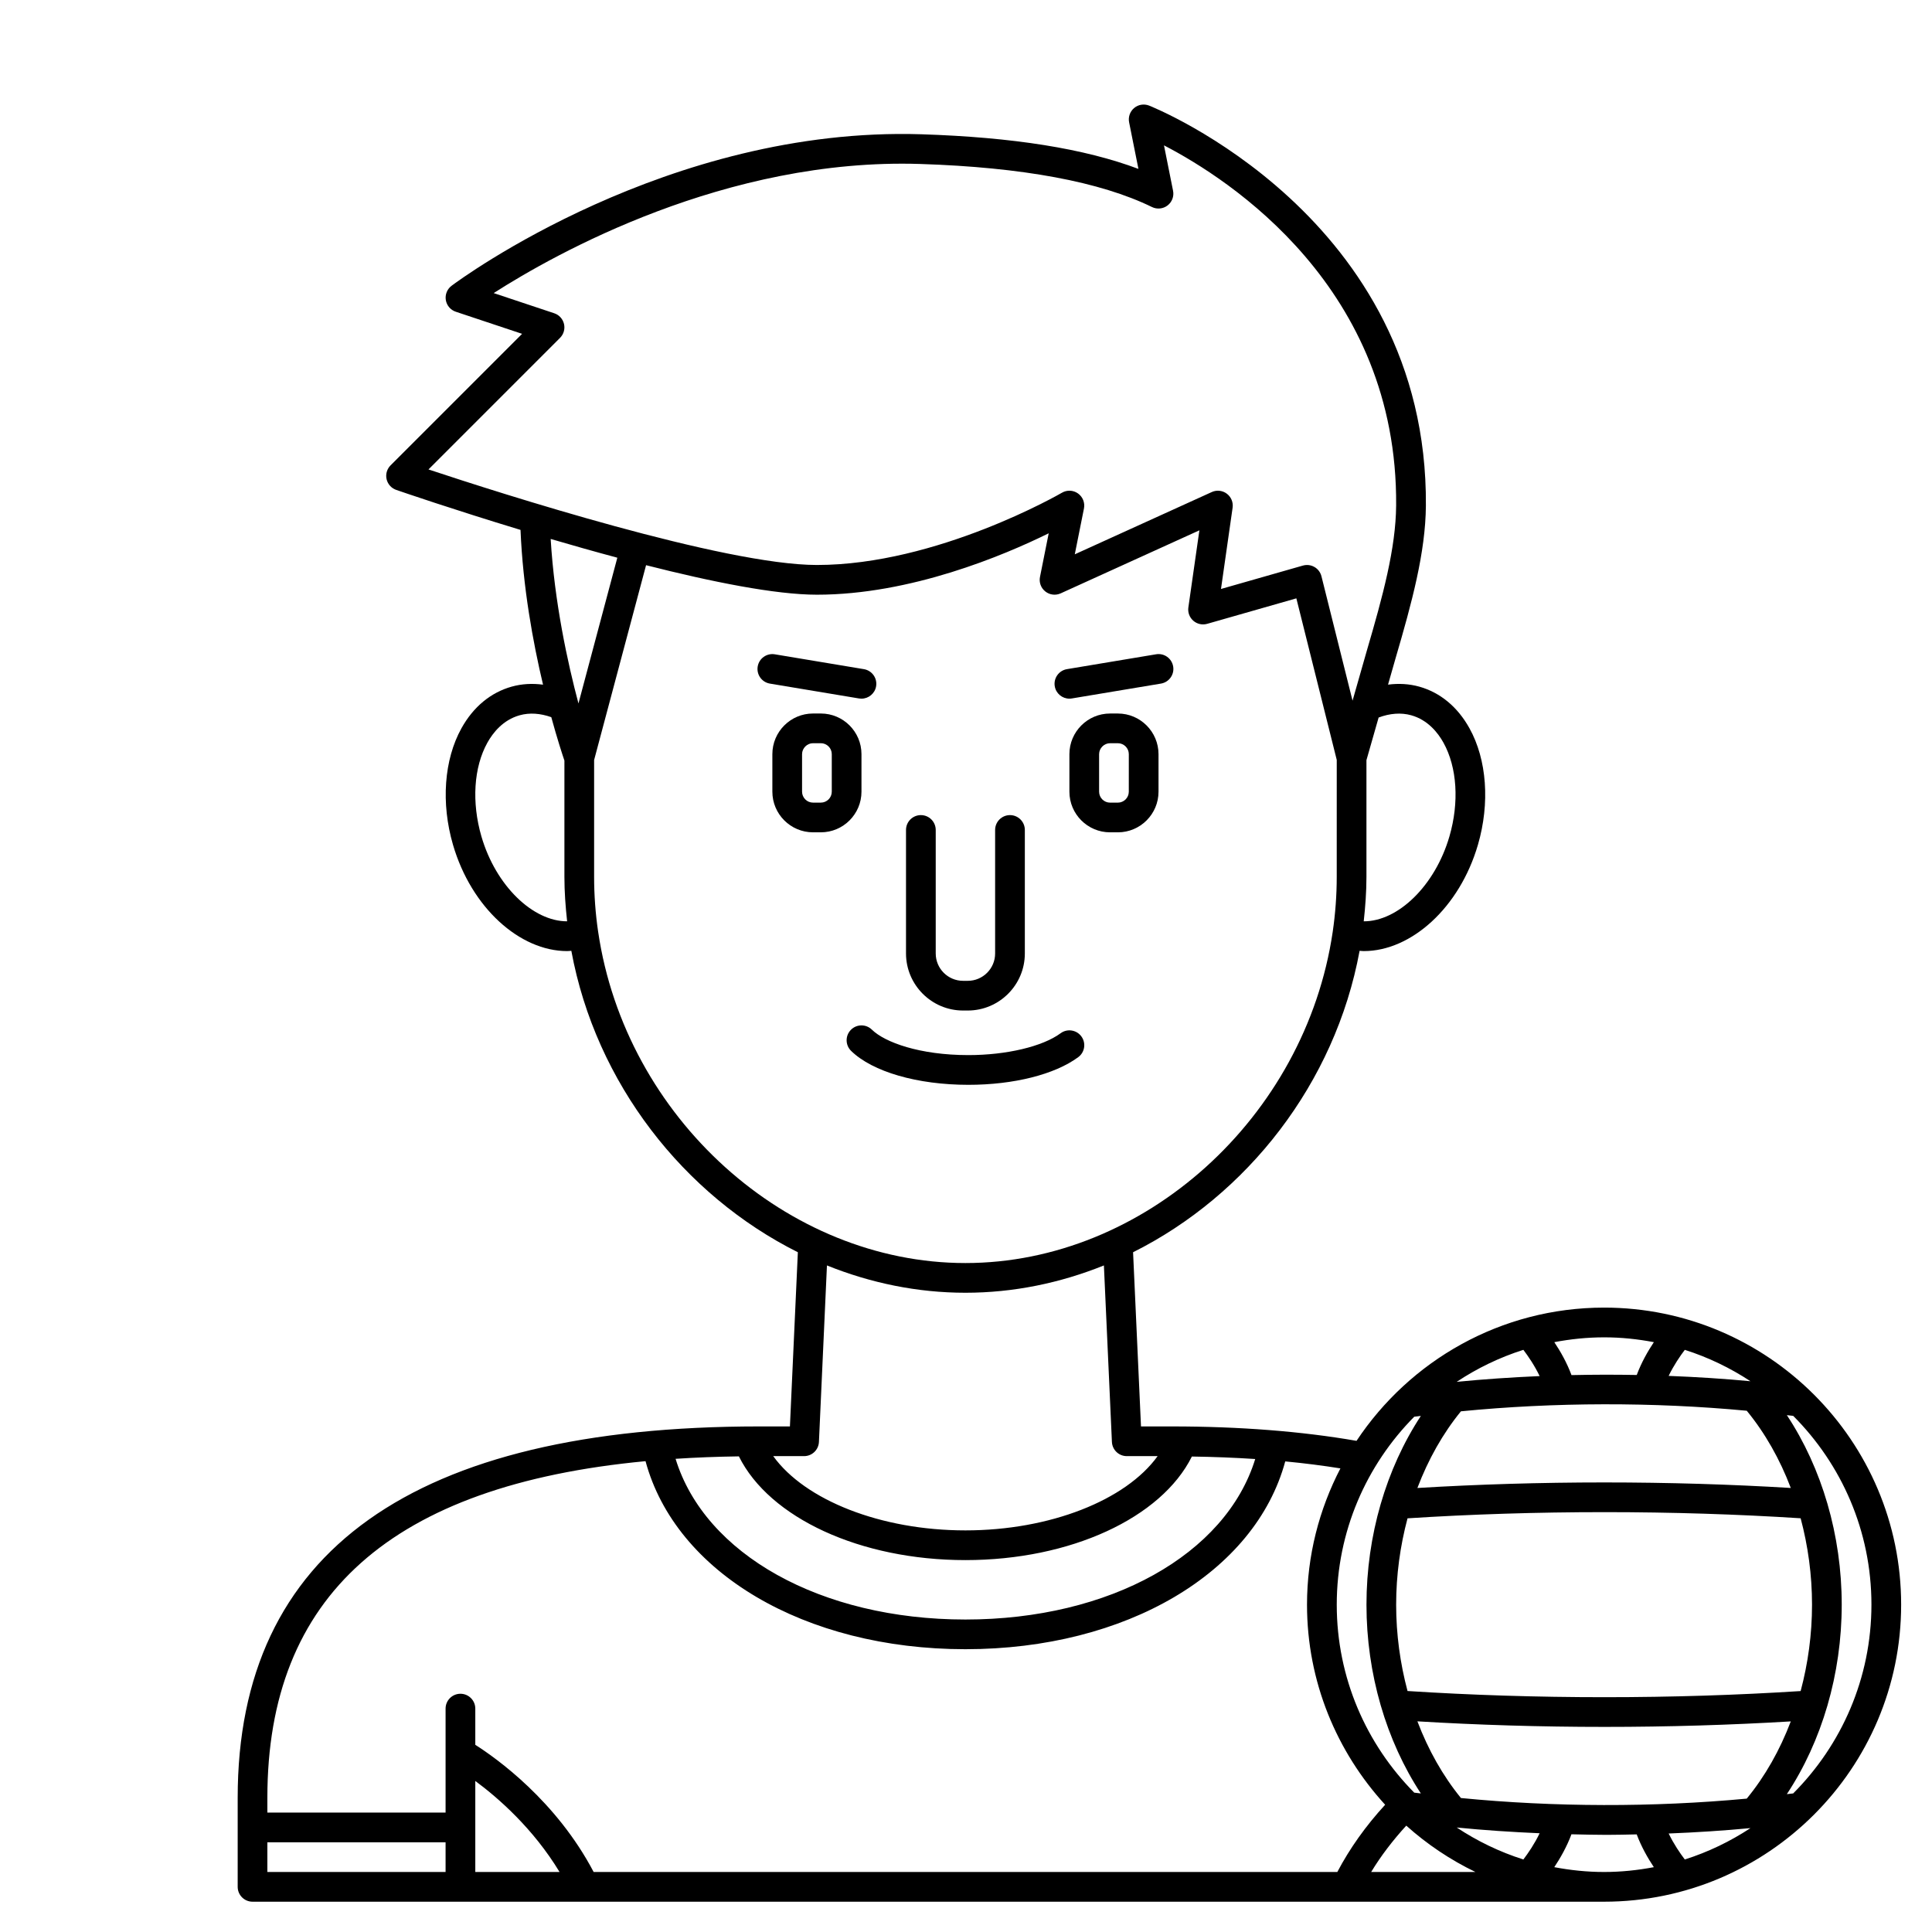<?xml version="1.0" encoding="UTF-8"?>
<!-- Uploaded to: SVG Repo, www.svgrepo.com, Generator: SVG Repo Mixer Tools -->
<svg fill="#000000" width="800px" height="800px" version="1.1" viewBox="144 144 512 512" xmlns="http://www.w3.org/2000/svg">
 <g>
  <path d="m372.3 353.8v-9.941c0-5.938-4.832-10.773-10.77-10.773h-2.074c-5.938 0-10.773 4.832-10.773 10.773v9.941c0 5.941 4.832 10.773 10.773 10.773h2.074c5.938 0 10.77-4.832 10.77-10.773zm-7.871 0c0 1.598-1.301 2.902-2.898 2.902h-2.074c-1.598 0-2.902-1.305-2.902-2.902v-9.941c0.004-1.574 1.328-2.902 2.902-2.902h2.074c1.598 0 2.898 1.305 2.898 2.902z"/>
  <path d="m440.25 333.09h-2.074c-5.938 0-10.773 4.832-10.773 10.773v9.941c0 5.941 4.828 10.773 10.773 10.773h2.074c5.938 0 10.77-4.832 10.77-10.773v-9.941c-0.004-5.941-4.836-10.773-10.77-10.773zm2.894 20.715c0 1.598-1.301 2.902-2.898 2.902h-2.07c-1.598 0-2.902-1.305-2.902-2.902v-9.941c0-1.574 1.324-2.902 2.902-2.902h2.074c1.598 0 2.898 1.305 2.898 2.902z"/>
  <path d="m399.23 411.8h1.242c8.336 0 15.121-6.785 15.121-15.121v-32.73c0-2.172-1.762-3.938-3.938-3.938-2.172 0-3.938 1.762-3.938 3.938v32.73c0 4-3.25 7.25-7.25 7.25h-1.242c-4 0-7.25-3.25-7.25-7.25v-32.73c0-2.172-1.762-3.938-3.938-3.938-2.172 0-3.938 1.762-3.938 3.938v32.73c0.008 8.336 6.793 15.121 15.129 15.121z"/>
  <path d="m372.3 329.15c1.891 0 3.559-1.367 3.879-3.285 0.359-2.144-1.09-4.172-3.234-4.531l-23.617-3.938c-2.152-0.355-4.172 1.094-4.531 3.234-0.359 2.144 1.09 4.172 3.234 4.531l23.617 3.938c0.219 0.035 0.441 0.051 0.652 0.051z"/>
  <path d="m427.4 329.15c0.211 0 0.434-0.016 0.652-0.055l23.617-3.938c2.141-0.359 3.594-2.387 3.234-4.531-0.359-2.141-2.379-3.598-4.531-3.234l-23.617 3.938c-2.141 0.359-3.594 2.387-3.234 4.531 0.32 1.926 1.984 3.289 3.879 3.289z"/>
  <path d="m429.74 424.16c1.75-1.289 2.125-3.754 0.832-5.504-1.289-1.75-3.758-2.125-5.504-0.832-4.766 3.519-14.359 5.789-24.434 5.789-12.914 0-22.152-3.391-25.578-6.746-1.555-1.52-4.043-1.5-5.566 0.055-1.523 1.555-1.496 4.043 0.055 5.566 5.664 5.551 17.578 9 31.09 9 12.004 0 22.887-2.742 29.105-7.328z"/>
  <path d="m569.1 490.53c-27.367 0-51.496 14.055-65.605 35.309-14.461-2.508-30.871-3.82-48.973-3.82h-8.148l-2.098-46.16c30.184-15.098 53.551-44.738 60.031-79.883 0.371 0.02 0.738 0.074 1.109 0.074 12.57 0 25.395-11.5 30.254-28.184 3.207-11.016 2.371-22.559-2.25-30.871-3.137-5.656-7.738-9.465-13.301-11.027-2.68-0.746-5.469-0.898-8.277-0.531l1.996-6.988c4.34-14.801 7.938-28.051 8.035-40.434 0.582-76.621-72.633-105.75-73.371-106.04-1.34-0.516-2.859-0.27-3.953 0.66-1.098 0.926-1.605 2.375-1.324 3.781l2.469 12.344c-14.293-5.375-33.215-8.391-57.523-9.176-67.16-2.117-122.2 38.414-124.5 40.148-1.172 0.879-1.758 2.336-1.527 3.777 0.234 1.449 1.25 2.641 2.641 3.106l17.574 5.856-34.855 34.855c-0.961 0.961-1.359 2.348-1.055 3.668 0.309 1.324 1.27 2.394 2.551 2.836 1.344 0.465 15.074 5.184 32.941 10.602 0.629 15.156 3.297 29.797 5.969 41.016-2.82-0.375-5.625-0.234-8.312 0.52-5.566 1.559-10.164 5.371-13.305 11.023-4.617 8.312-5.461 19.852-2.25 30.875 4.856 16.676 17.68 28.184 30.254 28.184 0.371 0 0.738-0.055 1.109-0.074 6.484 35.145 29.848 64.781 60.031 79.883l-2.102 46.16h-8.148c-91.703 0-138.2 33.105-138.2 98.398v23.617c0 2.172 1.762 3.938 3.938 3.938h358.13v-0.004c0.016 0 0.031 0.004 0.047 0.004 43.406 0 78.719-35.312 78.719-78.719 0.004-43.41-35.309-78.723-78.715-78.723zm38.789 137.94c-5.344 3.516-11.184 6.34-17.398 8.312-1.27-1.672-2.926-4.094-4.277-6.883 7.305-0.293 14.547-0.754 21.676-1.43zm-76.723-7.977c-4.805-5.883-8.684-12.785-11.539-20.32 15.922 0.957 32.543 1.473 49.586 1.473 16.945 0 33.492-0.508 49.363-1.457-2.883 7.602-6.801 14.543-11.668 20.465-24.824 2.32-51.008 2.266-75.742-0.16zm-1.121 7.816c7.215 0.719 14.562 1.199 21.977 1.523-1.359 2.82-3.031 5.266-4.312 6.949-6.32-2.004-12.246-4.879-17.664-8.473zm91.145-36.16c-16.641 1.066-34.094 1.625-51.98 1.625-17.988 0-35.52-0.562-52.199-1.637-1.953-7.309-3.016-15.023-3.016-22.883 0-7.856 1.062-15.574 3.016-22.883 16.707-1.074 34.238-1.637 52.199-1.637 17.887 0 35.336 0.559 51.98 1.625 1.953 7.309 3.016 15.031 3.016 22.895 0 7.859-1.062 15.582-3.016 22.895zm-51.98-55.289c-17.023 0-33.645 0.512-49.586 1.473 2.859-7.539 6.734-14.438 11.539-20.32 24.758-2.43 50.941-2.484 75.746-0.152 4.859 5.914 8.785 12.863 11.668 20.465-15.875-0.957-32.422-1.465-49.367-1.465zm-39.176-26.656c5.418-3.598 11.355-6.481 17.676-8.484 1.281 1.688 2.957 4.137 4.312 6.957-7.398 0.324-14.758 0.812-21.988 1.527zm56.172-1.578c1.355-2.797 3.012-5.227 4.285-6.902 6.219 1.977 12.051 4.801 17.402 8.316-7.141-0.68-14.395-1.129-21.688-1.414zm-3.914-8.941c-1.609 2.414-3.301 5.379-4.539 8.699-5.762-0.109-11.527-0.098-17.289 0.031-1.238-3.328-2.941-6.309-4.555-8.73 4.277-0.812 8.68-1.277 13.195-1.277 4.516-0.004 8.906 0.465 13.188 1.277zm-63.504 19.758c0.578-0.078 1.168-0.133 1.75-0.207-9.203 14.004-14.41 31.711-14.41 50.02 0 18.301 5.211 36.012 14.41 50.02-0.578-0.074-1.172-0.129-1.75-0.207-12.684-12.809-20.535-30.406-20.535-49.809 0-19.41 7.852-37.008 20.535-49.816zm-118.94 38c27.832 0 51.898-11.164 60.012-27.449 5.785 0.086 11.387 0.305 16.785 0.66-7.769 25.254-38.48 42.535-76.797 42.535-38.336 0-69.07-17.309-76.812-42.59 5.383-0.355 10.984-0.566 16.777-0.648 8.098 16.309 32.176 27.492 60.035 27.492zm118.14-223.89c4.418 1.238 7.086 4.637 8.547 7.269 3.617 6.519 4.207 15.809 1.574 24.848-3.812 13.102-13.672 22.527-22.707 22.488 0.43-3.918 0.719-7.856 0.719-11.773v-30.938l3.227-11.297c2.973-1.113 5.926-1.355 8.641-0.598zm-225.57-100.02c0.965-0.965 1.363-2.363 1.047-3.688-0.316-1.328-1.289-2.398-2.586-2.828l-16.051-5.348c16.32-10.445 61.551-35.875 113.08-34.215 27.027 0.875 47.676 4.715 61.375 11.41 1.348 0.656 2.945 0.496 4.133-0.418 1.184-0.914 1.75-2.422 1.457-3.891l-2.406-12.035c17.375 9.008 61.965 37.773 61.523 95.438-0.086 11.367-3.543 24.062-7.719 38.309l-3.832 13.418-8.242-32.973c-0.262-1.035-0.926-1.922-1.852-2.453-0.609-0.355-1.289-0.531-1.973-0.531-0.363 0-0.727 0.051-1.082 0.152l-21.715 6.203 3.078-21.543c0.203-1.426-0.387-2.848-1.535-3.707-1.152-0.867-2.688-1.035-3.988-0.434l-36.301 16.5 2.43-12.145c0.305-1.52-0.312-3.078-1.574-3.981-1.266-0.902-2.938-0.977-4.273-0.188-0.332 0.191-33.07 19.141-64.93 19.141-24.613 0-83.895-19-102.93-25.32zm15.18 58.262-10.301 38.625c-2.863-10.754-6.371-26.863-7.363-43.594 5.695 1.672 11.656 3.359 17.664 4.969zm-36.016 73.875c-2.629-9.047-2.043-18.332 1.578-24.848 1.465-2.633 4.133-6.031 8.551-7.269 2.625-0.738 5.496-0.527 8.387 0.504 1.605 5.863 2.953 9.957 3.477 11.496v30.832c0 3.914 0.289 7.848 0.719 11.77-9.027 0.031-18.895-9.379-22.711-22.484zm30.934 25.277c-0.711-4.824-1.07-9.727-1.07-14.562v-30.973l13.77-51.633c17.383 4.422 34.312 7.82 45.27 7.82 24.844 0 49.453-10.375 61.43-16.27l-2.309 11.562c-0.293 1.449 0.254 2.941 1.414 3.852 1.16 0.922 2.731 1.113 4.074 0.5l36.754-16.703-2.922 20.438c-0.188 1.32 0.305 2.644 1.312 3.523 1.008 0.879 2.383 1.184 3.668 0.82l23.641-6.754 10.703 42.816-0.004 31c0 4.844-0.359 9.75-1.066 14.562-7.246 49.219-50 87.773-97.336 87.773-47.332 0-90.082-38.555-97.328-87.773zm54.574 138.94c2.106 0 3.836-1.652 3.934-3.758l2.125-46.777c11.582 4.668 23.984 7.238 36.695 7.238 12.715 0 25.117-2.57 36.699-7.238l2.125 46.777c0.102 2.106 1.832 3.758 3.938 3.758h8.176c-8.406 11.672-28.504 19.68-50.938 19.68-22.43 0-42.523-8.012-50.934-19.68zm-42.02 1.336c7.965 29.5 42.117 49.832 84.773 49.832 42.629 0 76.77-20.301 84.758-49.77 5.086 0.484 9.945 1.105 14.621 1.852-5.621 10.828-8.852 23.094-8.852 36.113 0 20.438 7.891 39.02 20.707 53.027-5.133 5.594-9.383 11.559-12.676 17.82l-197.08-0.004c-9.926-18.887-25.793-30.164-31.363-33.699v-9.594c0-2.172-1.762-3.938-3.938-3.938-2.172 0-3.938 1.762-3.938 3.938v27.551h-47.23v-3.938c0-53.477 32.867-82.82 100.22-89.191zm-45.113 84.75c5.981 4.418 15.32 12.535 22.332 24.125h-22.332zm-55.105 16.25h47.23v7.871h-47.23zm292.52 7.871c2.578-4.269 5.723-8.363 9.301-12.285 5.481 4.914 11.641 9.051 18.332 12.285zm48.527-1.277c1.609-2.422 3.309-5.391 4.551-8.715 3.117 0.07 6.231 0.152 9.367 0.152 2.652 0 5.285-0.074 7.926-0.125 1.238 3.312 2.934 6.273 4.539 8.688-4.277 0.812-8.68 1.277-13.195 1.277-4.504 0-8.902-0.469-13.188-1.277zm63.312-19.543c-0.555 0.07-1.125 0.121-1.68 0.191 9.285-14.031 14.543-31.816 14.543-50.219s-5.258-36.184-14.539-50.219c0.559 0.07 1.125 0.121 1.684 0.191 12.801 12.824 20.73 30.516 20.73 50.027-0.008 19.512-7.938 37.203-20.738 50.027z"/>
 </g>
</svg>